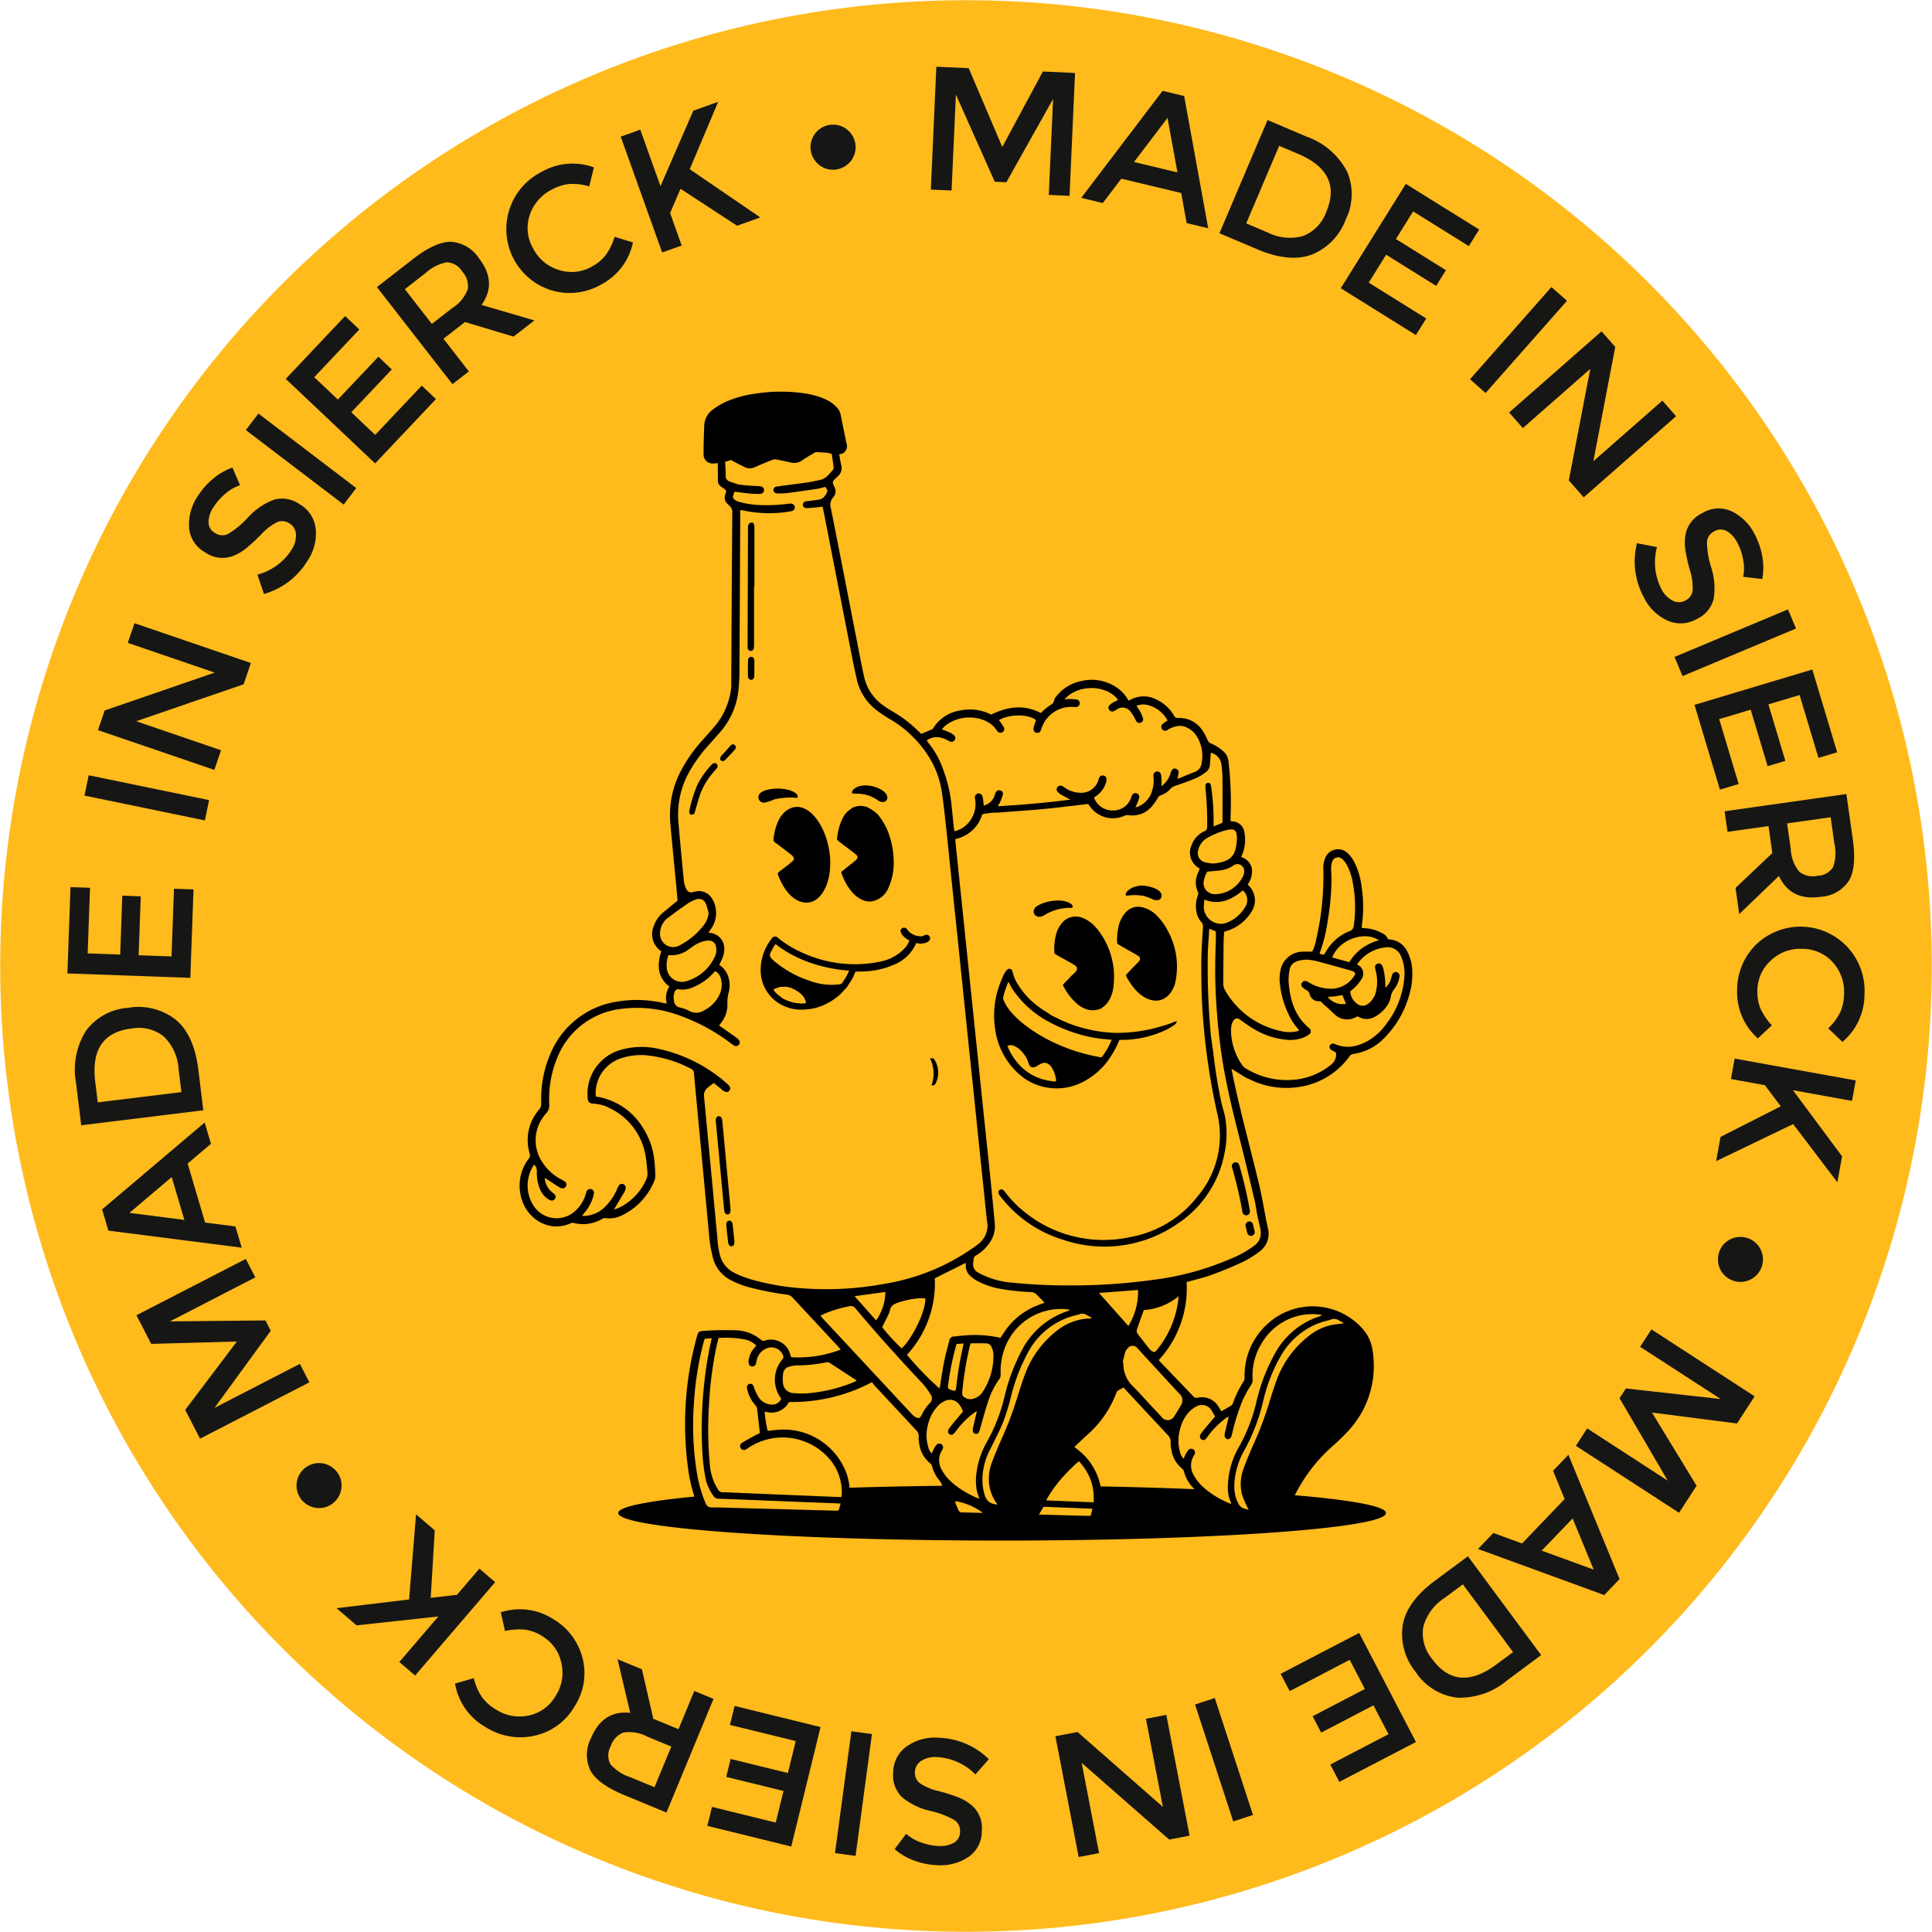 <svg xmlns="http://www.w3.org/2000/svg" xmlns:xlink="http://www.w3.org/1999/xlink" id="Groupe_139" data-name="Groupe 139" width="283.422" height="283.422" viewBox="0 0 283.422 283.422"><defs><clipPath id="clip-path"><rect id="Rectangle_116" data-name="Rectangle 116" width="283.422" height="283.422" fill="none"></rect></clipPath><clipPath id="clip-path-2"><rect id="Rectangle_115" data-name="Rectangle 115" width="283.422" height="283.422" fill="#ffba1c"></rect></clipPath></defs><g id="Groupe_136" data-name="Groupe 136" transform="translate(0 0)"><g id="Groupe_135" data-name="Groupe 135" transform="translate(0 0)" clip-path="url(#clip-path)"><g id="Groupe_134" data-name="Groupe 134" transform="translate(0 0)" style="isolation: isolate"><g id="Groupe_133" data-name="Groupe 133"><g id="Groupe_132" data-name="Groupe 132" clip-path="url(#clip-path-2)"><path id="Trac&#xE9;_359" data-name="Trac&#xE9; 359" d="M268.684,204.57A141.68,141.68,0,1,1,204.568,14.74h0a141.68,141.68,0,0,1,64.115,189.83" transform="translate(0 -0.001)" fill="#ffba1c"></path></g></g></g></g></g><path id="Trac&#xE9;_360" data-name="Trac&#xE9; 360" d="M705.933,68.544l-3.042-.136.807-18.025,4.745.213,4.93,11.563,5.954-11.075,4.718.216-.808,18.025-3.042-.136.631-14.084L713.971,67.33l-1.7-.076-5.706-12.788Z" transform="translate(-566.338 -40.595)" fill="#161615"></path><path id="Trac&#xE9;_361" data-name="Trac&#xE9; 361" d="M822.33,81.494l-2.713,3.571-3.163-.761,11.935-15.695,3.163.758,3.529,19.4-3.162-.758-.8-4.412Zm8.237-.921-1.456-7.994-4.92,6.466Z" transform="translate(-657.837 -55.28)" fill="#161615"></path><g id="Groupe_138" data-name="Groupe 138" transform="translate(0 0)"><g id="Groupe_137" data-name="Groupe 137" transform="translate(0 0)" clip-path="url(#clip-path)"><path id="Trac&#xE9;_362" data-name="Trac&#xE9; 362" d="M939.518,98.153a8.41,8.41,0,0,1-.171,7.065,8.84,8.84,0,0,1-4.933,5.139q-3.287,1.269-8.086-.772l-5.517-2.339L927.87,90.64l5.7,2.424a10.728,10.728,0,0,1,5.942,5.092m-3.027,5.936q2.423-5.7-4.11-8.478l-2.8-1.192L924.739,105.8l3.112,1.323a7.283,7.283,0,0,0,5.231.526,5.867,5.867,0,0,0,3.407-3.559" transform="translate(-741.921 -73.031)" fill="#161615"></path><path id="Trac&#xE9;_363" data-name="Trac&#xE9; 363" d="M1032.736,145.532l-1.516,2.432-8.172-5.092-2.526,4.053,7.338,4.573-1.434,2.3-7.338-4.574-2.552,4.1,8.434,5.256-1.516,2.433-11.02-6.869,9.543-15.311Z" transform="translate(-815.746 -111.86)" fill="#161615"></path><rect id="Rectangle_117" data-name="Rectangle 117" width="18.043" height="3.045" transform="translate(215.649 55.635) rotate(-48.552)" fill="#161615"></rect><path id="Trac&#xE9;_364" data-name="Trac&#xE9; 364" d="M1162.039,260.359l2.01,2.288-13.557,11.9-2.18-2.482,3.148-16.367-9.892,8.686-2.014-2.286,13.558-11.9,2.009,2.288-3.21,16.765Z" transform="translate(-918.168 -201.588)" fill="#161615"></path><path id="Trac&#xE9;_365" data-name="Trac&#xE9; 365" d="M1249.424,388.925a4.007,4.007,0,0,0-1.522-1.655,1.82,1.82,0,0,0-1.845.037,1.906,1.906,0,0,0-1.064,1.552,12.793,12.793,0,0,0,.638,3.782,9.979,9.979,0,0,1,.349,4.574,4.466,4.466,0,0,1-2.466,2.949,4.734,4.734,0,0,1-4.217.272,7.1,7.1,0,0,1-3.53-3.4,10.965,10.965,0,0,1-1.037-7.99l2.931.576a8.593,8.593,0,0,0,.636,6.117,3.868,3.868,0,0,0,1.677,1.744,1.979,1.979,0,0,0,1.885-.044,1.887,1.887,0,0,0,1.038-1.494,8.57,8.57,0,0,0-.412-2.966,24.922,24.922,0,0,1-.676-3.07,6.835,6.835,0,0,1,.04-2.108,4.368,4.368,0,0,1,2.5-3.185,4.53,4.53,0,0,1,4.261-.252,7.334,7.334,0,0,1,3.346,3.3,10.81,10.81,0,0,1,1.145,3.286,8.991,8.991,0,0,1,.005,3.35l-2.8-.327a6.144,6.144,0,0,0,0-2.471,8.322,8.322,0,0,0-.885-2.591" transform="translate(-994.586 -309.359)" fill="#161615"></path><rect id="Rectangle_118" data-name="Rectangle 118" width="18.046" height="3.046" transform="translate(245.651 96.372) rotate(-22.749)" fill="#161615"></rect><path id="Trac&#xE9;_366" data-name="Trac&#xE9; 366" d="M1300.483,517.7l-2.744.823-2.768-9.222-4.574,1.372,2.484,8.288-2.6.778-2.482-8.288-4.624,1.386,2.856,9.52-2.745.822-3.732-12.435,17.281-5.183Z" transform="translate(-1030.973 -407.342)" fill="#161615"></path><path id="Trac&#xE9;_367" data-name="Trac&#xE9; 367" d="M1316.367,614.658q-4.421.626-6.118-3.069l-5.829,5.6-.542-3.834,5.4-5.12-.561-3.96-6.015.847-.427-3.015,17.865-2.532.941,6.645q.581,4.087-.55,6.047a5.322,5.322,0,0,1-4.17,2.389m-3.1-3.651a3.218,3.218,0,0,0,2.673.561,2.753,2.753,0,0,0,2.269-1.286,6.362,6.362,0,0,0,.173-3.466l-.542-3.834-6.389.907.532,3.756a5.585,5.585,0,0,0,1.285,3.364" transform="translate(-1049.278 -483.093)" fill="#161615"></path><path id="Trac&#xE9;_368" data-name="Trac&#xE9; 368" d="M1314.7,709.393a6.378,6.378,0,0,0,.475,2.72,9.3,9.3,0,0,0,1.643,2.4l-2.052,1.921a9.029,9.029,0,0,1-3.039-7.017,9.326,9.326,0,0,1,2.766-6.736A9.4,9.4,0,0,1,1330.408,710a9.079,9.079,0,0,1-3.235,6.945l-2.082-1.986a8.459,8.459,0,0,0,1.778-2.4,6.845,6.845,0,0,0,.544-2.687,6.418,6.418,0,0,0-1.677-4.628,5.97,5.97,0,0,0-4.481-1.948,6.236,6.236,0,0,0-4.628,1.754,5.983,5.983,0,0,0-1.933,4.338" transform="translate(-1056.891 -564.102)" fill="#161615"></path><path id="Trac&#xE9;_369" data-name="Trac&#xE9; 369" d="M1316.374,802.563l-.542,3L1307.169,804l7.2,9.691-.687,3.811-6.485-8.54L1295.9,814.4l.641-3.556,8.836-4.489-2.329-3.1-4.979-.9.542-3Z" transform="translate(-1044.142 -644.062)" fill="#161615"></path><path id="Trac&#xE9;_370" data-name="Trac&#xE9; 370" d="M1299.2,934.3a3.3,3.3,0,1,1-1.752,1.848,3.207,3.207,0,0,1,1.752-1.848" transform="translate(-1045.212 -752.564)" fill="#161615"></path><path id="Trac&#xE9;_371" data-name="Trac&#xE9; 371" d="M1199.39,1006.394l1.657-2.555,15.138,9.819-2.584,3.984-12.471-1.6,6.542,10.736-2.571,3.963-15.137-9.821,1.657-2.555,11.823,7.67-7.075-12.1.928-1.43,13.916,1.552Z" transform="translate(-958.784 -808.819)" fill="#161615"></path><path id="Trac&#xE9;_372" data-name="Trac&#xE9; 372" d="M1128.749,1105.022l-1.7-4.144,2.252-2.346,7.508,18.231-2.252,2.346-18.517-6.761,2.252-2.345,4.212,1.539Zm-3.369,7.573,7.633,2.783-3.092-7.512Z" transform="translate(-899.218 -885.116)" fill="#161615"></path><path id="Trac&#xE9;_373" data-name="Trac&#xE9; 373" d="M1066.734,1195.889a8.414,8.414,0,0,1-6-3.725,8.847,8.847,0,0,1-1.933-6.857q.574-3.476,4.762-6.58l4.811-3.567,10.743,14.5-4.972,3.689a10.737,10.737,0,0,1-7.4,2.549m-3.585-5.616q3.691,4.973,9.392.751l2.448-1.813-7.361-9.94-2.716,2.013a7.282,7.282,0,0,0-3.1,4.245,5.868,5.868,0,0,0,1.343,4.739" transform="translate(-853.032 -946.858)" fill="#161615"></path><path id="Trac&#xE9;_374" data-name="Trac&#xE9; 374" d="M975.627,1254.864l-1.323-2.541,8.538-4.449-2.208-4.236-7.669,4-1.257-2.4,7.669-4-2.23-4.28-8.8,4.6-1.326-2.542,11.514-6,8.333,16Z" transform="translate(-779.152 -993.467)" fill="#161615"></path><rect id="Rectangle_119" data-name="Rectangle 119" width="3.047" height="18.043" transform="translate(175.313 250.046) rotate(-18.085)" fill="#161615"></rect><path id="Trac&#xE9;_375" data-name="Trac&#xE9; 375" d="M803.354,1315.208l-2.99.578-3.414-17.719,3.245-.625,12.526,10.995-2.491-12.927,2.991-.577,3.413,17.717-2.99.576-12.839-11.249Z" transform="translate(-642.123 -1043.362)" fill="#161615"></path><path id="Trac&#xE9;_376" data-name="Trac&#xE9; 376" d="M681.068,1327.967a4,4,0,0,0,2.2-.475,1.81,1.81,0,0,0,.9-1.612,1.905,1.905,0,0,0-.8-1.7,12.83,12.83,0,0,0-3.588-1.362,9.966,9.966,0,0,1-4.122-2.01,4.465,4.465,0,0,1-1.3-3.616,4.742,4.742,0,0,1,1.9-3.776,7.1,7.1,0,0,1,4.715-1.329,10.973,10.973,0,0,1,7.419,3.144l-1.973,2.238a8.588,8.588,0,0,0-5.6-2.545,3.872,3.872,0,0,0-2.356.561,1.984,1.984,0,0,0-.915,1.651,1.889,1.889,0,0,0,.763,1.651,8.513,8.513,0,0,0,2.769,1.142,25.578,25.578,0,0,1,2.991.969,6.858,6.858,0,0,1,1.8,1.1,4.369,4.369,0,0,1,1.487,3.764,4.523,4.523,0,0,1-1.937,3.8,7.33,7.33,0,0,1-4.544,1.223,10.817,10.817,0,0,1-3.415-.672,9,9,0,0,1-2.893-1.688l1.695-2.248a6.165,6.165,0,0,0,2.125,1.248,8.375,8.375,0,0,0,2.682.546" transform="translate(-543.329 -1057.163)" fill="#161615"></path><rect id="Rectangle_120" data-name="Rectangle 120" width="18.035" height="3.044" transform="translate(122.494 271.849) rotate(-82.342)" fill="#161615"></rect><path id="Trac&#xE9;_377" data-name="Trac&#xE9; 377" d="M534.1,1305.759l.684-2.783,9.35,2.3,1.14-4.637-8.4-2.062.645-2.632,8.4,2.063,1.15-4.688-9.652-2.37.684-2.783,12.609,3.1-4.3,17.524Z" transform="translate(-430.335 -1037.907)" fill="#161615"></path><path id="Trac&#xE9;_378" data-name="Trac&#xE9; 378" d="M443.774,1264.484q1.707-4.126,5.752-3.711l-1.859-7.863,3.577,1.479,1.665,7.253,3.7,1.529,2.32-5.606,2.814,1.163-6.9,16.673-6.2-2.565q-3.814-1.579-4.929-3.547a5.314,5.314,0,0,1,.062-4.808m4.722-.812a3.215,3.215,0,0,0-1.841,2.018,2.749,2.749,0,0,0-.047,2.606,6.342,6.342,0,0,0,2.9,1.912l3.577,1.479,2.467-5.962-3.506-1.45a5.584,5.584,0,0,0-3.549-.6" transform="translate(-357.073 -1009.503)" fill="#161615"></path><path id="Trac&#xE9;_379" data-name="Trac&#xE9; 379" d="M356.422,1219.142a6.368,6.368,0,0,0-2.586-.968,9.385,9.385,0,0,0-2.909.2l-.618-2.741a9.03,9.03,0,0,1,7.591.933,9.326,9.326,0,0,1,4.406,5.8,8.911,8.911,0,0,1-1.185,7.086,9,9,0,0,1-5.855,4.281,9.527,9.527,0,0,1-7.318-1.341,9.075,9.075,0,0,1-4.351-6.307l2.752-.791a8.451,8.451,0,0,0,1.174,2.75,6.84,6.84,0,0,0,2.043,1.829,6.406,6.406,0,0,0,4.84.9,5.958,5.958,0,0,0,3.948-2.877,6.236,6.236,0,0,0,.832-4.882,5.974,5.974,0,0,0-2.763-3.862" transform="translate(-276.844 -979.108)" fill="#161615"></path><path id="Trac&#xE9;_380" data-name="Trac&#xE9; 380" d="M265.653,1167.149l-2.318-1.984,5.728-6.681-12,1.307-2.939-2.52,10.647-1.276,1.019-12.489,2.744,2.351-.593,9.895,3.847-.442,3.294-3.841,2.311,1.982Z" transform="translate(-204.755 -921.353)" fill="#161615"></path><path id="Trac&#xE9;_381" data-name="Trac&#xE9; 381" d="M230.464,1108.455a3.3,3.3,0,1,1-.706-2.445,3.2,3.2,0,0,1,.706,2.445" transform="translate(-180.384 -890.145)" fill="#161615"></path><path id="Trac&#xE9;_382" data-name="Trac&#xE9; 382" d="M127.023,966.017l1.394,2.707-16.039,8.264-2.176-4.221,7.58-10.031-12.569.347-2.162-4.2,16.04-8.264,1.395,2.707-12.529,6.456,14.015-.136.78,1.515L114.5,972.471Z" transform="translate(-83.032 -765.939)" fill="#161615"></path><path id="Trac&#xE9;_383" data-name="Trac&#xE9; 383" d="M92.215,862.317l4.447.568L97.587,866l-19.558-2.5-.923-3.118,15.045-12.743.923,3.118-3.422,2.9Zm-4.9-6.676-6.2,5.253,8.059,1.033Z" transform="translate(-62.126 -682.967)" fill="#161615"></path><path id="Trac&#xE9;_384" data-name="Trac&#xE9; 384" d="M58.109,763.856a8.42,8.42,0,0,1,6.209-3.386,8.852,8.852,0,0,1,6.917,1.7q2.739,2.213,3.373,7.389l.728,5.944L57.426,777.7l-.752-6.15a10.731,10.731,0,0,1,1.439-7.69m6.654-.346q-6.151.753-5.287,7.8l.37,3.024,12.272-1.5-.411-3.356a7.283,7.283,0,0,0-2.161-4.794,5.866,5.866,0,0,0-4.785-1.17" transform="translate(-45.511 -612.625)" fill="#161615"></path><path id="Trac&#xE9;_385" data-name="Trac&#xE9; 385" d="M51.37,669.864l2.863.1-.348,9.623,4.773.173.31-8.643,2.708.1-.313,8.642,4.824.174.364-9.933,2.862.1-.467,12.976-18.032-.65Z" transform="translate(-41.025 -539.727)" fill="#161615"></path><rect id="Rectangle_121" data-name="Rectangle 121" width="3.045" height="18.043" transform="matrix(0.202, -0.979, 0.979, 0.202, 12.395, 116.712)" fill="#161615"></rect><path id="Trac&#xE9;_386" data-name="Trac&#xE9; 386" d="M78.357,473.491l.984-2.882,17.074,5.835-1.069,3.125-15.764,5.416,12.457,4.257-.984,2.882L73.982,486.29l.984-2.882,16.14-5.558Z" transform="translate(-59.61 -379.182)" fill="#161615"></path><path id="Trac&#xE9;_387" data-name="Trac&#xE9; 387" d="M146.247,358.968a4,4,0,0,0-.673,2.144,1.808,1.808,0,0,0,.956,1.58,1.905,1.905,0,0,0,1.878.152,12.884,12.884,0,0,0,2.956-2.444,9.976,9.976,0,0,1,3.785-2.589,4.459,4.459,0,0,1,3.783.659,4.733,4.733,0,0,1,2.349,3.511,7.1,7.1,0,0,1-1.176,4.754,10.964,10.964,0,0,1-6.4,4.9l-.967-2.828a8.586,8.586,0,0,0,4.983-3.613,3.866,3.866,0,0,0,.676-2.323,1.974,1.974,0,0,0-.987-1.609,1.883,1.883,0,0,0-1.811-.152,8.548,8.548,0,0,0-2.361,1.84,24.859,24.859,0,0,1-2.322,2.121,6.787,6.787,0,0,1-1.846,1.022,4.362,4.362,0,0,1-4-.568,4.52,4.52,0,0,1-2.347-3.562,7.329,7.329,0,0,1,1.186-4.552,10.794,10.794,0,0,1,2.27-2.632,8.96,8.96,0,0,1,2.9-1.679l1.114,2.585a6.134,6.134,0,0,0-2.142,1.233,8.328,8.328,0,0,0-1.8,2.061" transform="translate(-114.978 -284.5)" fill="#161615"></path><rect id="Rectangle_122" data-name="Rectangle 122" width="3.045" height="18.042" transform="translate(36.062 63.089) rotate(-52.707)" fill="#161615"></rect><path id="Trac&#xE9;_388" data-name="Trac&#xE9; 388" d="M224.5,238.649l2.086,1.971-6.615,7,3.469,3.28,5.942-6.284,1.965,1.864-5.94,6.285,3.508,3.316,6.826-7.221,2.086,1.971-8.921,9.438-13.113-12.4Z" transform="translate(-173.873 -192.286)" fill="#161615"></path><path id="Trac&#xE9;_389" data-name="Trac&#xE9; 389" d="M299.578,184.991q2.743,3.525.379,6.835l7.753,2.275-3.056,2.375-7.124-2.139-3.156,2.458,3.725,4.788-2.405,1.87-11.082-14.239,5.3-4.12q3.259-2.538,5.524-2.53a5.321,5.321,0,0,1,4.147,2.43m-1.631,4.509a3.221,3.221,0,0,0-.845-2.6,2.748,2.748,0,0,0-2.243-1.328,6.339,6.339,0,0,0-3.1,1.566l-3.056,2.378,3.962,5.093,3-2.33a5.583,5.583,0,0,0,2.279-2.781" transform="translate(-229.318 -147.096)" fill="#161615"></path><path id="Trac&#xE9;_390" data-name="Trac&#xE9; 390" d="M395.013,138.67a6.351,6.351,0,0,0,2.124-1.765,9.314,9.314,0,0,0,1.271-2.623l2.687.825a9.024,9.024,0,0,1-4.578,6.123,9.328,9.328,0,0,1-7.217.95,9.4,9.4,0,0,1-1.57-17.443,9.079,9.079,0,0,1,7.631-.641l-.681,2.787a8.447,8.447,0,0,0-2.971-.347,6.833,6.833,0,0,0-2.6.863,6.42,6.42,0,0,0-3.182,3.76,5.966,5.966,0,0,0,.537,4.855,6.242,6.242,0,0,0,3.824,3.146,5.981,5.981,0,0,0,4.725-.483" transform="translate(-308.24 -99.54)" fill="#161615"></path><path id="Trac&#xE9;_391" data-name="Trac&#xE9; 391" d="M468.72,81.986l2.868-1.026,2.965,8.288,4.816-11.069,3.646-1.3-4.171,9.882,10.346,7.073-3.4,1.218-8.3-5.419-1.526,3.559,1.7,4.764L474.8,98.975Z" transform="translate(-377.66 -61.939)" fill="#161615"></path><path id="Trac&#xE9;_392" data-name="Trac&#xE9; 392" d="M613.4,100.1a3.305,3.305,0,1,1,2.482.593,3.2,3.2,0,0,1-2.482-.593" transform="translate(-493.14 -75.841)" fill="#161615"></path><path id="Trac&#xE9;_393" data-name="Trac&#xE9; 393" d="M721.722,1121.824h0a11.611,11.611,0,0,0,1.265.861,12.477,12.477,0,0,1-1.262-.861" transform="translate(-581.508 -903.883)"></path><path id="Trac&#xE9;_394" data-name="Trac&#xE9; 394" d="M530.554,1129.447c.033.092.066.184.1.276-.034-.091-.067-.183-.1-.276Z" transform="translate(-427.481 -910.025)"></path><path id="Trac&#xE9;_395" data-name="Trac&#xE9; 395" d="M565.5,395.412c0-.088,0-.178,0-.267a1.664,1.664,0,0,0-.029-.276.411.411,0,0,0-.292-.333.346.346,0,0,0-.137-.005.556.556,0,0,0-.2.083.569.569,0,0,0-.2.209.6.6,0,0,0-.031.077,1.545,1.545,0,0,0-.048.463c0,.015,0,.031,0,.046q-.006,1.743-.011,3.486-.023,6.821-.043,13.643c0,.034,0,.067,0,.1,0,.078,0,.156.007.234,0,.034.006.067.012.1a.428.428,0,0,0,.443.4.4.4,0,0,0,.372-.193.492.492,0,0,0,.059-.152,2.947,2.947,0,0,0,.05-.595q0-4.226,0-8.455h.054q0-4.283,0-8.565" transform="translate(-454.834 -317.881)"></path><path id="Trac&#xE9;_396" data-name="Trac&#xE9; 396" d="M542.629,856.472c-.085-.908-.178-1.9-.27-2.9q-.36-3.856-.721-7.712c-.076-.815-.144-1.63-.235-2.443-.04-.355-.251-.556-.5-.546-.278.012-.451.261-.444.64,0,.036.006.073.01.109q.124,1.3.247,2.606.3,3.2.6,6.408c.126,1.339.244,2.68.38,4.018.046.45.241.651.535.623s.415-.254.4-.8" transform="translate(-435.461 -679.124)"></path><path id="Trac&#xE9;_397" data-name="Trac&#xE9; 397" d="M549.355,922.349a1.033,1.033,0,0,0-.125-.411.417.417,0,0,0-.747.034.828.828,0,0,0-.068.419c.078.814.164,1.627.263,2.439.059.489.257.7.559.648.283-.05.395-.279.355-.881-.068-.658-.147-1.454-.237-2.249" transform="translate(-441.869 -742.656)"></path><path id="Trac&#xE9;_398" data-name="Trac&#xE9; 398" d="M546.071,562.713a.43.43,0,0,0-.145-.58c-.212-.133-.426-.06-.65.2q-.2.235-.405.467t-.415.468c-.066.074-.135.145-.2.216a2.759,2.759,0,0,0-.336.389.433.433,0,0,0-.053.134.643.643,0,0,0-.018.2.5.5,0,0,0,.021.11c.034.106.2.17.3.247.056-.024.106-.042.153-.059.027-.009.052-.02.075-.029a.328.328,0,0,0,.109-.065c.377-.387.758-.77,1.122-1.167q.184-.2.361-.406a.675.675,0,0,0,.051-.072c.007-.01.016-.02.021-.03s.008-.02.014-.03" transform="translate(-438.187 -452.873)"></path><path id="Trac&#xE9;_399" data-name="Trac&#xE9; 399" d="M931.757,885.041a.554.554,0,0,0,.545.463.546.546,0,0,0,.092-.008.553.553,0,0,0,.455-.637,61.53,61.53,0,0,0-1.567-6.729.554.554,0,1,0-1.06.321,60.307,60.307,0,0,1,1.534,6.59" transform="translate(-749.486 -707.216)"></path><path id="Trac&#xE9;_400" data-name="Trac&#xE9; 400" d="M940.931,922.366a.554.554,0,0,0-.406.67l.248,1.011a.554.554,0,0,0,1.076-.264l-.248-1.011a.554.554,0,0,0-.67-.406" transform="translate(-757.793 -743.162)"></path><path id="Trac&#xE9;_401" data-name="Trac&#xE9; 401" d="M524.466,576.34a.437.437,0,0,0-.158-.1.464.464,0,0,0-.357.043l-.016.01a1.065,1.065,0,0,0-.273.233,13.269,13.269,0,0,0-1.866,2.6c-.027.052-.056.1-.082.155-.039.079-.073.159-.11.238a20.422,20.422,0,0,0-1.118,3.594c-.006.025-.01.049-.014.074-.008.046-.014.092-.02.133,0,.018,0,.036,0,.054.018.2.074.385.291.415l.033,0a.725.725,0,0,0,.395-.136h0a.344.344,0,0,0,.091-.208c.007-.03.013-.06.021-.087l.029-.1q.168-.57.334-1.141c.052-.18.1-.359.156-.54.045-.159.095-.314.146-.469a10.2,10.2,0,0,1,2.031-3.516c.1-.115.2-.231.3-.349s.174-.215.256-.325a.4.4,0,0,0-.037-.549c-.011-.012-.022-.021-.033-.031" transform="translate(-419.341 -464.28)"></path><path id="Trac&#xE9;_402" data-name="Trac&#xE9; 402" d="M565.708,496.56c-.011-.37-.17-.565-.439-.578s-.473.177-.484.539c-.008.264-.011.528-.014.792-.006.5-.008.991,0,1.486a.542.542,0,0,0,.292.519.432.432,0,0,0,.183.035.44.44,0,0,0,.422-.354.891.891,0,0,0,.034-.214c.005-.139.007-.277.007-.416,0-.223,0-.446,0-.669h0c0-.38.009-.76,0-1.141" transform="translate(-455.047 -399.626)"></path><path id="Trac&#xE9;_403" data-name="Trac&#xE9; 403" d="M575,597.076a10.669,10.669,0,0,1,3.4-.223c.267-.535-.551-.907-.944-1.058-1.45-.559-4.216-.336-4.684.615a.8.8,0,0,0,.793,1.141,5.946,5.946,0,0,0,1.431-.474" transform="translate(-461.434 -479.804)"></path><path id="Trac&#xE9;_404" data-name="Trac&#xE9; 404" d="M586.236,609.656c-1.433.844-1.984,2.767-2.154,4.312-.052.471.3.582.674.86l1.783,1.372c.3.224.705.528.436.95-.1.154-1.472,1.2-1.719,1.386-.33.248-.677.378-.494.792.152.343.286.693.455,1.028.652,1.294,1.794,2.739,3.321,2.95,1.749.241,2.866-1.241,3.379-2.716,1.879-5.414-2.013-13.094-5.68-10.933" transform="translate(-470.606 -490.915)"></path><path id="Trac&#xE9;_405" data-name="Trac&#xE9; 405" d="M634.268,616.874c-.42.336-.893.687-1.293,1.033-.323.28-.461.21-.262.672.114.264.209.519.333.784.719,1.526,2.062,3.243,3.9,3.172a3.249,3.249,0,0,0,2.6-2.045,8.928,8.928,0,0,0,.749-4.106,12.232,12.232,0,0,0-.669-3.647A9.4,9.4,0,0,0,638,609.8a5.481,5.481,0,0,0-1.653-1.13,2.77,2.77,0,0,0-2.147.14,3.757,3.757,0,0,1-.486.368c-1.124.859-1.63,2.952-1.738,4.284a15.393,15.393,0,0,0,1.358,1.071c1.9,1.463,2.141,1.377.937,2.341" transform="translate(-509.198 -490.287)"></path><path id="Trac&#xE9;_406" data-name="Trac&#xE9; 406" d="M643.371,594.245a3.545,3.545,0,0,0,.836.064,5.121,5.121,0,0,1,2.961,1.017c1.133.676,1.945-.487.732-1.406-1.162-.881-3.326-1.185-4.318-.28-.118.107-.413.469-.212.6" transform="translate(-518.326 -477.871)"></path><path id="Trac&#xE9;_407" data-name="Trac&#xE9; 407" d="M846.526,691.85c.783.471.138.938-.246,1.341s-.793.8-1.142,1.2c-.306.348-.425.268-.155.726a9.335,9.335,0,0,0,1.476,2.03c2.095,2.072,4.635,1.764,5.559-1.139a10.914,10.914,0,0,0-1.01-7.686,9.333,9.333,0,0,0-2.026-2.674c-.094-.018-2.691-2.263-4.516.285a5.561,5.561,0,0,0-.7,1.52c-.072.442-.159.806-.209,1.266a8.755,8.755,0,0,0-.014,1.4c.395.3,2.353,1.351,2.98,1.729" transform="translate(-679.65 -551.693)"></path><path id="Trac&#xE9;_408" data-name="Trac&#xE9; 408" d="M782.113,682.139a7.079,7.079,0,0,1,4.013-1.071c.323-.109.053-.481-.129-.609a3.133,3.133,0,0,0-1.561-.459,6.312,6.312,0,0,0-3.289.732c-1.25.731-.363,2.206.966,1.408" transform="translate(-628.907 -547.883)"></path><path id="Trac&#xE9;_409" data-name="Trac&#xE9; 409" d="M755.061,747.613a8.363,8.363,0,0,0,8.794.476,10.572,10.572,0,0,0,3.123-2.544A13.8,13.8,0,0,0,769.055,742a15.231,15.231,0,0,0,6.891-1.491,9.159,9.159,0,0,0,.881-.509c.283-.193.637-.356.629-.748l-.173.033a14.417,14.417,0,0,1-1.951.683,22.455,22.455,0,0,1-7.043,1,20.528,20.528,0,0,1-4.648-.73,18.011,18.011,0,0,1-3.848-1.5,4.455,4.455,0,0,1-1.195-.676,13.775,13.775,0,0,1-2.615-1.941,11.272,11.272,0,0,1-2.017-2.589c-.819-1.454-.342-1.955-1.143-1.96-.51.156-.9,1.234-1.1,1.708a13.149,13.149,0,0,0-.88,7.251,10.66,10.66,0,0,0,4.221,7.077m-3.022-12a12.818,12.818,0,0,1,.725-2.121c.186.247.36.678.536.965a14.75,14.75,0,0,0,5.432,4.914,21.92,21.92,0,0,0,4.187,1.737,18.711,18.711,0,0,0,3.668.756l1.337.126a11.14,11.14,0,0,1-1.372,2.436c-.166.242-.386.09-.673.049a26.519,26.519,0,0,1-7.73-2.727c-2.02-1.106-5.04-3.168-6.008-5.4a.814.814,0,0,1-.1-.733m.58,7.27a1.369,1.369,0,0,1,.685-.1,3.025,3.025,0,0,1,1.484,1.008c.859.886.9,1.854,1.189,2.1.682.6,1.482-.783,2.38-.48.735.247,1.164,1.282,1.312,1.98.183.853.166.773-.713.639a7.633,7.633,0,0,1-5.167-3.059,8.422,8.422,0,0,1-1.169-2.088" transform="translate(-604.839 -589.451)"></path><path id="Trac&#xE9;_410" data-name="Trac&#xE9; 410" d="M796.3,694.73a7.862,7.862,0,0,0-.25,2.822c.1.163,2.877,1.566,3.145,1.861.5.551-.32,1.061-.7,1.465-.218.235-1.112,1.111-1.211,1.3a8.453,8.453,0,0,0,2.087,2.761,4.177,4.177,0,0,0,1.589.86,3.044,3.044,0,0,0,2-.211c.136-.154.417-.309.591-.493a3.449,3.449,0,0,0,.464-.6,5.045,5.045,0,0,0,.6-1.517,11.287,11.287,0,0,0-2.234-8.952c-.114-.143-.418-.434-.486-.546a4.9,4.9,0,0,0-1.918-1.218,2.628,2.628,0,0,0-2.491.476,4.113,4.113,0,0,0-1.191,1.99" transform="translate(-641.36 -557.677)"></path><path id="Trac&#xE9;_411" data-name="Trac&#xE9; 411" d="M850.137,670.232a7.939,7.939,0,0,1,2.529.034,10.033,10.033,0,0,1,1.37.529c.447.181,1.123.149,1.212-.448.15-1-1.487-1.413-2.2-1.536-2.277-.388-3.512,1.3-2.907,1.42" transform="translate(-684.854 -538.833)"></path><path id="Trac&#xE9;_412" data-name="Trac&#xE9; 412" d="M499.21,396.415a12.189,12.189,0,0,0,7.733,1.224,11.061,11.061,0,0,0,7.161-4.41.847.847,0,0,1,.6-.4,7.79,7.79,0,0,0,4.53-2.327,14.415,14.415,0,0,0,3.585-6.041,10.806,10.806,0,0,0,.526-3.818,6.549,6.549,0,0,0-.773-2.927,3.077,3.077,0,0,0-2.469-1.675c-.106-.011-.21-.037-.329-.059a1.473,1.473,0,0,0-.772-.819,5.642,5.642,0,0,0-2.589-.775c-.156-.007-.31-.03-.473-.046a2.447,2.447,0,0,1,0-.312,19.054,19.054,0,0,0-.014-5.6,10.818,10.818,0,0,0-1.137-3.849,4.713,4.713,0,0,0-.918-1.205,2.03,2.03,0,0,0-3.323.769,3.555,3.555,0,0,0-.252,1.488,41.067,41.067,0,0,1-1.042,10.4,6.814,6.814,0,0,1-.585,1.791c-.482,0-.935-.014-1.387,0a3.369,3.369,0,0,0-3.253,2.654,6.4,6.4,0,0,0-.13,1.785,13.678,13.678,0,0,0,1.258,4.663,8.406,8.406,0,0,0,1.409,2.2,2.111,2.111,0,0,1,.169.244.549.549,0,0,1-.113.089,1.736,1.736,0,0,1-.209.056,5.179,5.179,0,0,1-2.436-.064,12.373,12.373,0,0,1-8.1-5.974,1.961,1.961,0,0,1-.259-1.034c.014-1.984.027-3.968.05-5.95.007-.526.053-1.051.081-1.591.169-.05.327-.09.48-.143a6.5,6.5,0,0,0,3.612-2.923,3.01,3.01,0,0,0-.429-3.635c-.071-.079-.134-.164-.2-.247a3.337,3.337,0,0,0,.61-2.287,2.238,2.238,0,0,0-1.577-1.727c.076-.176.139-.306.187-.44a5.771,5.771,0,0,0,.3-3.112,1.832,1.832,0,0,0-1.848-1.675,1.57,1.57,0,0,1-.194-.054v-.529a53.285,53.285,0,0,0-.313-8.281,2.23,2.23,0,0,0-.619-1.291,6,6,0,0,0-1.953-1.278.9.9,0,0,1-.5-.522,7.472,7.472,0,0,0-.716-1.344,4.019,4.019,0,0,0-3.611-1.865.588.588,0,0,1-.59-.363,5.875,5.875,0,0,0-2.733-2.421,4.012,4.012,0,0,0-3.726.149,1.381,1.381,0,0,1-.212.076,5.4,5.4,0,0,0-1.621-1.841,6.529,6.529,0,0,0-5.253-1.033,6.21,6.21,0,0,0-3.871,2.46c-.217.3-.144.716-.49.935a9.714,9.714,0,0,0-.893.626c-.264.213-.5.46-.736.679-2.494-1.3-4.886-.936-7.281.23a6.883,6.883,0,0,0-4.583-.592,5.612,5.612,0,0,0-3.992,2.714l-1.687.709a1.107,1.107,0,0,1-.136-.114,18.458,18.458,0,0,0-4.028-3.152,14.117,14.117,0,0,1-1.285-.825,7.027,7.027,0,0,1-2.877-4.047c-.157-.708-.31-1.417-.45-2.128q-.619-3.13-1.228-6.264c-1.078-5.515-2.146-11.031-3.242-16.541a1.66,1.66,0,0,1,.312-1.605,1.347,1.347,0,0,0,.192-1.575c-.339-.726-.316-.736.25-1.3a2.216,2.216,0,0,1,.194-.19,1.56,1.56,0,0,0,.552-1.705c-.117-.527-.2-1.063-.286-1.592.114-.01.23-.024.35-.046l.119-.022.1-.067a1.258,1.258,0,0,0,.472-1.549q-.249-1.239-.5-2.479l-.319-1.587a2.243,2.243,0,0,0-.546-1.082,5.164,5.164,0,0,0-1.847-1.279,11.81,11.81,0,0,0-2.977-.81,23.6,23.6,0,0,0-6.964.022,15.938,15.938,0,0,0-4.671,1.293,10.909,10.909,0,0,0-1.72,1.041,3.067,3.067,0,0,0-1.3,2.443l-.02.569c-.019.547-.04,1.115-.053,1.674-.013.54-.024,1.178-.017,1.822a1.321,1.321,0,0,0,1.252,1.431,4.107,4.107,0,0,0,.831-.067c0,.833.02,1.667.011,2.5a1.052,1.052,0,0,0,.493.971c.091.06.177.127.265.192.519.384.522.4.33.938a1.252,1.252,0,0,0,.342,1.4,2.065,2.065,0,0,0,.19.2,1.289,1.289,0,0,1,.493,1.182q-.09,12.393-.146,24.784a6.221,6.221,0,0,1-.04,1.034,10.638,10.638,0,0,1-2.181,5.166c-.653.782-1.332,1.541-2.015,2.3a21.673,21.673,0,0,0-3.185,4.548,13.906,13.906,0,0,0-1.507,7.767c.252,2.88.545,5.758.818,8.636.081.868.159,1.735.233,2.566l-2.181,1.8a4.466,4.466,0,0,0-1.325,1.968,3.017,3.017,0,0,0,.76,3.4,3.529,3.529,0,0,0,.349.28c-.617,2-.589,3.782,1.194,5.177a2.986,2.986,0,0,0-.379,2.486c-.283-.05-.476-.082-.669-.12a17.321,17.321,0,0,0-6.561-.176,12.619,12.619,0,0,0-9.74,7.42,16.727,16.727,0,0,0-1.448,7.543,1.253,1.253,0,0,1-.313.882,6.818,6.818,0,0,0-1.384,6.445.8.8,0,0,1-.159.785,6.487,6.487,0,0,0-1.2,5.163c.657,3.666,4.23,5.727,7.387,4.281a.682.682,0,0,1,.416-.04,5.58,5.58,0,0,0,4.261-.632.66.66,0,0,1,.409-.077,4.156,4.156,0,0,0,2.536-.465,9.567,9.567,0,0,0,4.64-5.016,1.935,1.935,0,0,0,.137-.8c-.014-.655-.05-1.309-.114-1.96a10.873,10.873,0,0,0-1.645-4.921,9.733,9.733,0,0,0-6.488-4.593c-.154-.03-.31-.059-.466-.087a2.37,2.37,0,0,1-.031-.246,5.391,5.391,0,0,1,3.758-5.376,9.265,9.265,0,0,1,3.988-.387,17.717,17.717,0,0,1,6.264,1.961.645.645,0,0,1,.4.58c.215,2.392.444,4.781.669,7.173q.4,4.264.8,8.529c.246,2.626.5,5.252.737,7.879a20.681,20.681,0,0,0,.569,3.492,5.1,5.1,0,0,0,2.76,3.4,13.7,13.7,0,0,0,3.009,1.1,47.141,47.141,0,0,0,5.089.963,1.256,1.256,0,0,1,.838.427q3.358,3.623,6.728,7.237c.107.114.2.243.324.4a17.358,17.358,0,0,1-7.254,1.114,1.967,1.967,0,0,1-.084-.189,2.939,2.939,0,0,0-3.878-2.223.5.5,0,0,1-.386-.077,6.019,6.019,0,0,0-4.015-1.465c-1.381-.026-2.769-.034-4.144.073-1.072.084-1.094-.043-1.405,1.146a48.416,48.416,0,0,0-1.193,19.205,21,21,0,0,0,.92,3.974c-7.023.675-11.182,1.51-11.182,2.416,0,2.228,25.212,4.037,56.312,4.037s56.311-1.808,56.311-4.037c0-1-5.039-1.908-13.388-2.613.171-.31.34-.623.51-.933a23.7,23.7,0,0,1,5.039-6.264,29.493,29.493,0,0,0,2.306-2.246,13.93,13.93,0,0,0,3.6-11.539,6.033,6.033,0,0,0-1.224-3.11,9.79,9.79,0,0,0-14.154-1.1,10.19,10.19,0,0,0-3.435,7.8,1.2,1.2,0,0,1-.1.625,15.893,15.893,0,0,0-1.613,3.272.62.62,0,0,1-.2.31c-.489.3-.991.579-1.5.869-.154-.255-.28-.5-.437-.717a2.8,2.8,0,0,0-3.022-1.271.642.642,0,0,1-.665-.224q-2.438-2.539-4.877-5.077a1.867,1.867,0,0,1-.161-.236,15.518,15.518,0,0,0,4.069-11.425c1.259-.359,2.489-.635,3.664-1.061,1.537-.556,3.053-1.181,4.533-1.875a14.531,14.531,0,0,0,2.5-1.544,3.211,3.211,0,0,0,1.239-3.389c-.071-.375-.162-.745-.236-1.119-.349-1.765-.636-3.545-1.053-5.295-1.287-5.412-2.793-10.772-3.906-16.225-.047-.236-.093-.47-.159-.8.2.125.286.183.376.239.669.406,1.314.856,2.008,1.208m19.245-20.292a7.888,7.888,0,0,0-2.493,1.193,7.181,7.181,0,0,0-1.85,2.028l-2.511-.689c1.013-2.6,4.653-3.964,6.854-2.533m-8.655,1.8a22.342,22.342,0,0,0,1.168-4.806,34.817,34.817,0,0,0,.519-6.4c-.012-.453-.052-.909-.03-1.361a2.312,2.312,0,0,1,.187-.84.869.869,0,0,1,1.4-.326,3.1,3.1,0,0,1,.678.839,8.5,8.5,0,0,1,.933,2.83,19.049,19.049,0,0,1,.109,6.182.828.828,0,0,1-.582.738,6.885,6.885,0,0,0-3.4,2.86l-.38.621-.629-.133a.985.985,0,0,1,.021-.2m-10.846-6.864a5.389,5.389,0,0,1-3.1,2.593,2.538,2.538,0,0,1-3.078-2.266c0-.393.05-.786.08-1.225,2.249.869,4.012,0,5.643-1.345a1.833,1.833,0,0,1,.45,2.243m-.247-5.2a1.861,1.861,0,0,1-.2.942,4.662,4.662,0,0,1-3.924,2.56,1.733,1.733,0,0,1-1.141-.294,1.561,1.561,0,0,1-.656-1.671,3.789,3.789,0,0,1,.512-1.335c.757-.076,1.445-.119,2.123-.22a4.358,4.358,0,0,0,1.752-.717.982.982,0,0,1,1.529.736m-2.607-5.888c1.153-.284,1.535-.026,1.544,1.162a6.833,6.833,0,0,1-.246,1.771,2.3,2.3,0,0,1-1.464,1.582,5.7,5.7,0,0,1-1.871.38,9.561,9.561,0,0,1-1.072-.172,1.389,1.389,0,0,1-1.029-1.77,2.715,2.715,0,0,1,1.321-1.8,11.705,11.705,0,0,1,2.817-1.159m-41.824-13.545a5.207,5.207,0,0,1,.909.356c.134.056.253.149.389.2a.551.551,0,0,0,.669-.22.543.543,0,0,0-.091-.7,3.105,3.105,0,0,0-.687-.436c-.339-.159-.7-.275-1.091-.426a2.956,2.956,0,0,1,.879-.826,5.709,5.709,0,0,1,3.694-.892,5.244,5.244,0,0,1,1.838.478,3.689,3.689,0,0,1,1.541,1.265,1.885,1.885,0,0,0,.2.262.544.544,0,0,0,.738.106.531.531,0,0,0,.177-.722c-.2-.36-.463-.689-.7-1.03,1.3-.839,4.247-.988,5.435,0-.109.32-.229.643-.325.972a.981.981,0,0,0-.038.426.532.532,0,0,0,.473.463.526.526,0,0,0,.547-.282,1.614,1.614,0,0,0,.14-.353,4.586,4.586,0,0,1,4.427-3.172c.2,0,.4.031.6.023a.553.553,0,0,0,.576-.476.537.537,0,0,0-.466-.632,7.419,7.419,0,0,0-1.085-.07,6.363,6.363,0,0,0-.675.06c1.892-2.243,6.191-2.226,7.869.087-.26.129-.525.244-.773.387a2.126,2.126,0,0,0-.475.36.526.526,0,0,0-.064.7.547.547,0,0,0,.678.193,4.714,4.714,0,0,0,.47-.273,1.437,1.437,0,0,1,1.964.313,7.009,7.009,0,0,1,.642,1.006c.084.138.132.3.226.433a.536.536,0,0,0,.675.193.523.523,0,0,0,.314-.626,6.245,6.245,0,0,0-.427-1c-.141-.272-.333-.516-.542-.833a2.582,2.582,0,0,1,1.7-.106,4.6,4.6,0,0,1,2.863,2.25c-.241.17-.474.307-.673.48a.56.56,0,0,0,.047.958.527.527,0,0,0,.616-.046,3.63,3.63,0,0,1,1.354-.539,2.112,2.112,0,0,1,1.435.167,3.269,3.269,0,0,1,1.529,1.354,5.386,5.386,0,0,1,.69,3.878,1.538,1.538,0,0,1-1.042,1.314c-.81.312-1.608.655-2.5,1.018.067-.393.134-.67.157-.95a.5.5,0,0,0-.322-.523.487.487,0,0,0-.6.114,1.431,1.431,0,0,0-.236.482,3.837,3.837,0,0,1-.78,1.424c-.142.162-.307.3-.556.543,0-.3.006-.489,0-.675a8.336,8.336,0,0,0-.054-.925c-.06-.413-.317-.626-.65-.587s-.532.309-.486.726a4.772,4.772,0,0,1-.181,2.05,3.512,3.512,0,0,1-2.233,2.436,1.575,1.575,0,0,1-.234.033c.09-.187.169-.333.23-.486a5.7,5.7,0,0,0,.3-.816.567.567,0,0,0-.367-.746c-.312-.089-.565.059-.717.425-.056.134-.09.277-.146.412a2.767,2.767,0,0,1-2.691,1.684,2.891,2.891,0,0,1-2.645-1.782.481.481,0,0,1,0-.132c.149-.11.31-.223.466-.344a3.673,3.673,0,0,0,1.279-1.921,1.287,1.287,0,0,0,.056-.322.565.565,0,0,0-1.095-.253,1.71,1.71,0,0,0-.067.207,2.639,2.639,0,0,1-2.856,1.944,4.093,4.093,0,0,1-2.086-.725,2.91,2.91,0,0,0-.413-.263.56.56,0,0,0-.686.167.534.534,0,0,0,.04.7,2.218,2.218,0,0,0,.507.407c.406.236.826.446,1.358.729-3.584.458-7.07.775-10.659.965a5.182,5.182,0,0,0,.313-.533,8,8,0,0,0,.436-1.163.516.516,0,0,0-.392-.63.56.56,0,0,0-.666.342c-.077.163-.116.346-.187.512a2.309,2.309,0,0,1-1.565,1.384c-.017-.213-.021-.387-.044-.559a5.254,5.254,0,0,0-.124-.75.593.593,0,0,0-.636-.482.584.584,0,0,0-.477.685c.011.182.05.36.07.54a4.182,4.182,0,0,1-2.151,3.994c-.273.137-.573.219-.918.349-.04-.206-.081-.359-.1-.513-.153-1.447-.27-2.9-.466-4.338a21.8,21.8,0,0,0-.553-2.55c-.17-.647-.419-1.275-.629-1.912a12.979,12.979,0,0,0-2.03-3.6c-.1-.129-.187-.26-.3-.417a2.467,2.467,0,0,1,2.134-.4M413,375.3a2.86,2.86,0,0,1,1.046-2.353c.978-.752,1.98-1.475,2.995-2.177a5.306,5.306,0,0,1,1.171-.575,1.094,1.094,0,0,1,1.5.592,9.416,9.416,0,0,1,.412,1.394,3.494,3.494,0,0,1-.6,1.6,10.365,10.365,0,0,1-3.9,3.236A1.916,1.916,0,0,1,413,375.3m.968,4.67a3.952,3.952,0,0,1,.264-1.637,4.189,4.189,0,0,0,2.97-.849c.246-.156.473-.339.716-.5a4.712,4.712,0,0,1,1.69-.729c1.069-.206,1.612.2,1.642,1.284a2.186,2.186,0,0,1-.159.893,6.564,6.564,0,0,1-4.04,3.659,2.233,2.233,0,0,1-3.084-2.124m7.935,1.76a3.353,3.353,0,0,1-.112,2.244,4.955,4.955,0,0,1-2.3,2.452,2.111,2.111,0,0,1-2.29.053,5.731,5.731,0,0,0-1.332-.467,1.045,1.045,0,0,1-.828-1.012,2.224,2.224,0,0,1,.1-1.279c.137-.266.276-.416.628-.362a3.724,3.724,0,0,0,2.22-.382,7.914,7.914,0,0,0,2.962-2.171.832.832,0,0,1,.14-.112,1.631,1.631,0,0,1,.813,1.036m4.185,44.088a13.774,13.774,0,0,1-2.223-.881,4.05,4.05,0,0,1-2.06-2.5,11.278,11.278,0,0,1-.385-2.47c-.247-2.553-.479-5.107-.719-7.66q-.347-3.694-.7-7.387-.281-2.961-.559-5.922a1.412,1.412,0,0,1,.486-1.166,11.333,11.333,0,0,1,.956-.735l1.275,1.043q.645.525,1,.076c.223-.282.154-.6-.237-.94a22.191,22.191,0,0,0-10.3-5.219,11.026,11.026,0,0,0-5.4.182,6.68,6.68,0,0,0-4.847,7.01c.019.623.254.851.865.879a5.773,5.773,0,0,1,2.351.646,9.469,9.469,0,0,1,5.28,7,23.794,23.794,0,0,1,.272,2.493,1.7,1.7,0,0,1-.1.8,8.285,8.285,0,0,1-4.254,4.41c-.143.061-.3.092-.567.172.136-.213.212-.322.28-.436.426-.718.855-1.434,1.273-2.156a1.454,1.454,0,0,0,.156-.406.571.571,0,0,0-.336-.719.554.554,0,0,0-.692.284,4.07,4.07,0,0,0-.21.442A8.261,8.261,0,0,1,405,415.184a4.5,4.5,0,0,1-3.156,1.408c-.072,0-.143-.011-.277-.024.106-.144.179-.259.269-.359a6.425,6.425,0,0,0,1.342-2.414,2.625,2.625,0,0,0,.112-.476.563.563,0,0,0-.423-.666.557.557,0,0,0-.653.366,4.956,4.956,0,0,0-.166.519,5.1,5.1,0,0,1-1.53,2.348,4.01,4.01,0,0,1-6.059-.766,5.442,5.442,0,0,1-.083-5.838,1.881,1.881,0,0,1,.176-.2,1.288,1.288,0,0,1,.37,1,6.223,6.223,0,0,0,.455,2.56,3.2,3.2,0,0,0,1.131,1.438,1.721,1.721,0,0,0,.432.224.535.535,0,0,0,.657-.244.52.52,0,0,0-.081-.652,1.225,1.225,0,0,0-.253-.206,2.935,2.935,0,0,1-1.179-2.2l.354.234c.578.377,1.152.759,1.734,1.129a1.244,1.244,0,0,0,.4.162.537.537,0,0,0,.635-.3.545.545,0,0,0-.177-.682,3.236,3.236,0,0,0-.47-.273,7.389,7.389,0,0,1-2.843-2.569,5.8,5.8,0,0,1,.55-7.126,1.723,1.723,0,0,0,.477-1.319,15.79,15.79,0,0,1,1.115-6.731,11.483,11.483,0,0,1,9.456-7.31,18.1,18.1,0,0,1,9,1.145,27.753,27.753,0,0,1,7.088,3.924,3.525,3.525,0,0,0,.5.332.51.51,0,0,0,.643-.133.537.537,0,0,0,.019-.7,1.915,1.915,0,0,0-.4-.366c-.815-.579-1.634-1.152-2.507-1.765.1-.13.2-.267.306-.4a4.284,4.284,0,0,0,.916-2.743,5.761,5.761,0,0,1,.212-1.8,4.078,4.078,0,0,0-.14-2.364,3.219,3.219,0,0,0-1.264-1.572c.121-.267.243-.526.359-.786a3.554,3.554,0,0,0,.373-1.688,2.308,2.308,0,0,0-2.328-2.243c.123-.183.223-.34.33-.49a4.052,4.052,0,0,0,.628-3.581,3.574,3.574,0,0,0-.479-1.029,2.219,2.219,0,0,0-2.536-.913c-.688.187-.96.084-1.258-.563a3.167,3.167,0,0,1-.281-.989c-.207-2.027-.392-4.055-.579-6.083q-.122-1.3-.229-2.609a12.856,12.856,0,0,1,1.87-7.826,22.129,22.129,0,0,1,2.639-3.538q.918-1.01,1.808-2.044a11.088,11.088,0,0,0,2.519-6.225,23.834,23.834,0,0,0,.119-2.39q.068-11.628.117-23.256c0-.143,0-.287,0-.473a4.067,4.067,0,0,1,.449.052,18.2,18.2,0,0,0,6.834.149c.53-.073.749-.286.718-.643s-.337-.583-.873-.5a24.516,24.516,0,0,1-4.029.209,13.351,13.351,0,0,1-3.179-.452,1.82,1.82,0,0,1-.362-.12c-.646-.326-.733-.5-.52-1.041.046-.114.077-.234.117-.356.768.1,1.5.2,2.241.273.469.047.943.054,1.417.057.414,0,.673-.221.68-.547.006-.307-.213-.539-.6-.58-.416-.044-.836-.04-1.252-.073-.616-.051-1.238-.077-1.844-.189a10.561,10.561,0,0,1-1.341-.439.8.8,0,0,1-.59-.9c.02-.635-.05-1.272-.076-1.908,0-.033,0-.066,0-.1l.264-.059.1-.027c.156-.041.317-.084.487-.147a.813.813,0,0,1,.132.063c.486.27.986.522,1.471.766l.433.219a1.534,1.534,0,0,0,.7.172,1.813,1.813,0,0,0,.728-.163c.985-.432,1.884-.806,2.747-1.142a.787.787,0,0,1,.376-.011c.729.132,1.455.282,2.158.45a1.983,1.983,0,0,0,1.688-.312c.463-.32.969-.615,1.458-.9l.465-.273a.814.814,0,0,1,.077-.041c.539.024,1.078.057,1.648.092l.089.006a4.025,4.025,0,0,0,.61.154c.106.7.207,1.374.289,2.05a.669.669,0,0,1-.207.413,8.784,8.784,0,0,1-.859.911,1.89,1.89,0,0,1-.748.415c-.723.177-1.455.324-2.191.432-1.421.207-2.846.38-4.27.567-.369.047-.583.247-.567.534a.521.521,0,0,0,.562.485,9.016,9.016,0,0,0,1.416-.044c1.479-.187,2.956-.4,4.43-.619.41-.063.811-.19,1.214-.287.4.6.379.612.009,1.2a1.4,1.4,0,0,1-1.053.682c-.45.065-.9.126-1.351.187-.144.019-.292.017-.433.047a.531.531,0,0,0-.473.515.5.5,0,0,0,.553.485c.635-.026,1.266-.1,1.9-.159.124-.011.247-.04.436-.07.077.362.156.709.223,1.058q2.144,10.975,4.287,21.953c.157.8.362,1.6.522,2.4a7.923,7.923,0,0,0,3.226,4.708,21.516,21.516,0,0,0,1.972,1.271,16.564,16.564,0,0,1,5.224,5.109,13.374,13.374,0,0,1,2.041,5.364c.239,1.544.4,3.1.569,4.654.246,2.243.467,4.487.7,6.73q.411,3.962.826,7.925.416,3.988.828,7.977t.822,7.98q.405,3.907.818,7.814.414,3.99.822,7.979.4,3.881.812,7.762c.132,1.266.256,2.533.389,3.8a9.291,9.291,0,0,1,.123,1.025,3.508,3.508,0,0,1-1.541,2.817,31.274,31.274,0,0,1-13.448,5.67,46.553,46.553,0,0,1-11.462.73,37.1,37.1,0,0,1-8.484-1.421m31.239,16.441a47.588,47.588,0,0,1,1.041-6.391c.047-.19.1-.379.166-.606.8,0,1.579-.017,2.356.009a.841.841,0,0,1,.71.532,2.794,2.794,0,0,1,.281.979,9.524,9.524,0,0,1-1.5,5.485,2.374,2.374,0,0,1-1.421,1.113,1.423,1.423,0,0,1-1.062-.049c-.552-.276-.642-.453-.576-1.072m-.895-.54c-.063.537-.189.608-.709.4s-.547-.243-.486-.7a42.19,42.19,0,0,1,1.142-5.71c.029-.1.064-.2.109-.342l1.011-.084c-.026.183-.031.3-.06.42a48.654,48.654,0,0,0-1.006,6.014m.911-7.577c-.4.007-.793.094-1.191.109a.739.739,0,0,0-.748.656c-.246.986-.53,1.965-.73,2.962-.247,1.228-.424,2.47-.632,3.707-.017.1-.039.2-.059.314a45.223,45.223,0,0,1-4.777-4.938,15.48,15.48,0,0,0,4.077-11.227l4.528-2.256a2,2,0,0,1,.022.286,2,2,0,0,0,.732,1.687,4.273,4.273,0,0,0,.788.58,11.754,11.754,0,0,0,3.152,1.174,33.25,33.25,0,0,0,4.87.552,1.171,1.171,0,0,1,.828.337c.376.392.76.775,1.185,1.208-.7.287-1.371.507-1.984.826a11.1,11.1,0,0,0-1.784,1.145,10.531,10.531,0,0,0-1.471,1.452c-.452.536-.821,1.143-1.242,1.742a16.987,16.987,0,0,0-5.563-.316m-10.8-3.229a1.173,1.173,0,0,0,.133-.356c.086-.742.576-1.056,1.228-1.261a11.96,11.96,0,0,1,3.413-.655c.194,0,.39.021.579.034.073,1.8-1.791,5.719-3.468,7.336a27.009,27.009,0,0,1-2.863-3.113c.339-.685.66-1.334.978-1.985m-1.869.988-3.159-3.553,4.515-.62a7.305,7.305,0,0,1-1.356,4.174m-7.876-.346c-.086-.091-.16-.194-.276-.333a6.6,6.6,0,0,1,.64-.333,18.757,18.757,0,0,1,3.6-1.068.839.839,0,0,1,.891.327c3.17,3.776,6.472,7.437,9.851,11.028a11,11,0,0,1,1.159,1.579.942.942,0,0,1-.127,1.294,6.468,6.468,0,0,0-1.162,1.7c-.264.535-.475.592-.995.289a2.08,2.08,0,0,1-.456-.383q-6.565-7.05-13.126-14.1m-4.927,7.16a3.817,3.817,0,0,1,1.058-.21,21.574,21.574,0,0,0,4.33-.433.8.8,0,0,1,.668.1c1.214.8,2.434,1.585,3.651,2.379a2.987,2.987,0,0,1,.246.207c-.223.1-.395.19-.573.262a22.571,22.571,0,0,1-6.544,1.566,10.409,10.409,0,0,1-2.058-.014,1.611,1.611,0,0,1-1.646-1.634,5.075,5.075,0,0,1,.051-1.3,1.1,1.1,0,0,1,.819-.929m7.313,21.072a4.283,4.283,0,0,1-.455.033q-3.463-.092-6.928-.191-3.384-.092-6.765-.18c-1.492-.04-2.983-.1-4.474-.109a.866.866,0,0,1-.893-.609q-.06-.135-.116-.27c-.038-.09-.076-.181-.11-.273s-.073-.181-.106-.273-.069-.184-.1-.276a20.339,20.339,0,0,1-.822-3.191,43.456,43.456,0,0,1-.456-10.5,45.038,45.038,0,0,1,1.435-8.925c.034-.121.077-.241.133-.417l1.035-.089c-.15.7-.3,1.321-.412,1.943a61.945,61.945,0,0,0-.988,14.231,27.4,27.4,0,0,0,.54,4.6,6.484,6.484,0,0,0,1.014,2.218c.039.06.08.119.12.179a.845.845,0,0,0,.738.375c1.872.064,3.745.143,5.617.217q3.817.154,7.634.307c1.255.05,2.509.093,3.764.141.267.01.535.031.873.05-.1.374-.187.68-.277,1m.416-1.958c-.156,0-.26,0-.364,0q-7.3-.3-14.6-.606l-.337-.014c-.692-.029-1.382-.071-2.073-.07a.806.806,0,0,1-.746-.424,7.977,7.977,0,0,1-1.206-3.749,55.558,55.558,0,0,1-.117-8.614,54.893,54.893,0,0,1,1.1-8.6c.089-.406.194-.808.3-1.256a15.223,15.223,0,0,1,3.824.209,3.3,3.3,0,0,1,1.715.909l-.312.363a3.491,3.491,0,0,0-.8,1.71,1.448,1.448,0,0,0,.016.592.5.5,0,0,0,.53.387.509.509,0,0,0,.5-.355,2.25,2.25,0,0,0,.1-.424,2.429,2.429,0,0,1,1.4-1.835,1.831,1.831,0,0,1,2.468.933.52.52,0,0,1-.076.645,4.61,4.61,0,0,0-.277,5.613c.041.057.076.12.109.174a1.435,1.435,0,0,1-1.512.84,2.328,2.328,0,0,1-1.811-1.079,9.1,9.1,0,0,1-.6-1.218c-.067-.147-.089-.316-.161-.462a.5.5,0,0,0-.949.259,1.776,1.776,0,0,0,.069.375,5.116,5.116,0,0,0,1.188,2.241.9.9,0,0,1,.23.466c.14,1.1.259,2.2.38,3.3a3.018,3.018,0,0,1,0,.346,5.2,5.2,0,0,0-.492.21c-.7.384-1.408.755-2.086,1.176a.557.557,0,0,0-.189.809.588.588,0,0,0,.823.124c.157-.089.3-.2.456-.3a9.075,9.075,0,0,1,12.04,2.111,7.567,7.567,0,0,1,1.487,4.025c.01.132.017.263.02.4.006.249-.03.5-.049.786m1.185-1.369a8.829,8.829,0,0,0-.382-1.9,9.821,9.821,0,0,0-9.989-6.6c-.54.031-1.076.113-1.642.174a16.584,16.584,0,0,1-.447-2.859,2.913,2.913,0,0,0,3.575-1.387,24.983,24.983,0,0,0,12.169-2.91,5.183,5.183,0,0,0,.323.433q3.045,3.28,6.1,6.551a1.2,1.2,0,0,1,.432,1.045,2.45,2.45,0,0,0,.036.653,4.523,4.523,0,0,0,1.675,3.25.752.752,0,0,1,.244.4,5.416,5.416,0,0,0,1.1,2.113,2.047,2.047,0,0,1,.4.758c-4.756.054-9.314.15-13.6.283m13.547-2.6a2.735,2.735,0,0,1,.021-2.9,1.124,1.124,0,0,0,.116-.244.546.546,0,0,0-.891-.582,2.586,2.586,0,0,0-.4.576c-.121.219-.207.457-.324.722a1.5,1.5,0,0,1-.476-.789,5.929,5.929,0,0,1-.07-3.493,6,6,0,0,1,1.2-2.424,3.382,3.382,0,0,1,1.277-1,1.676,1.676,0,0,1,2.064.492,2.747,2.747,0,0,1,.306.45c.1.189.181.392.282.613-.117.133-.226.25-.326.373-.556.672-1.129,1.331-1.657,2.024-.322.425-.28.772.023.951.276.163.529.044.842-.377a13.068,13.068,0,0,1,2.7-2.756c.089-.064.176-.129.267-.189a.832.832,0,0,1,.164-.049c-.038.19-.069.355-.107.517-.15.655-.309,1.308-.453,1.965a1.05,1.05,0,0,0-.019.426.464.464,0,0,0,.4.39.459.459,0,0,0,.5-.256,2.52,2.52,0,0,0,.154-.462c.36-1.238.687-2.487,1.088-3.714a12.034,12.034,0,0,1,1.787-3.658,1.208,1.208,0,0,0,.152-.72,9.714,9.714,0,0,1,.557-3.643,8.8,8.8,0,0,1,8.918-5.845c.2.017.395.051.592.077.009.031.017.063.024.094a2.965,2.965,0,0,1-.284.126,11.693,11.693,0,0,0-6.572,5.507,28.336,28.336,0,0,0-2.71,7.221,25.351,25.351,0,0,1-2.474,6.329,12.581,12.581,0,0,0-1.588,4.608,8.381,8.381,0,0,0-.017,2.316c.006.043.013.084.02.126s.01.063.016.094c.01.06.021.119.034.179a11.283,11.283,0,0,0,.366,1.134c-.183-.063-.316-.1-.44-.153-.47-.209-.931-.433-1.375-.682-.064-.034-.127-.07-.19-.107s-.126-.071-.189-.11a11.575,11.575,0,0,1-1.265-.86c-.226-.176-.444-.36-.656-.556a6.337,6.337,0,0,1-1.387-1.741m5.688,6.288c-.888-.02-1.775-.049-2.663-.059a.583.583,0,0,1-.626-.4c-.107-.289-.254-.562-.367-.848a2.071,2.071,0,0,1-.069-.41,9.047,9.047,0,0,1,4.025,1.7c-.1.007-.2.021-.3.02m5.264-16.594a50.43,50.43,0,0,1-2.128,5.606c-.51,1.145-1,2.3-1.444,3.473a6.707,6.707,0,0,0-.419,3.5c0,.031.009.062.014.093a5.953,5.953,0,0,0,.832,2.174c.1.151.2.3.327.494a1.386,1.386,0,0,1-.184.016c-1.345-.164-1.67-1.009-1.911-2.416-.02-.12-.039-.24-.053-.359a9.512,9.512,0,0,1,1.117-5.342c.645-1.324,1.346-2.624,1.892-3.988a35.946,35.946,0,0,0,1.141-3.694,26.857,26.857,0,0,1,2.813-7.068,10.881,10.881,0,0,1,5.5-4.528c.59-.227,1.221-.346,1.824-.539a1.111,1.111,0,0,1,.936.129c.244.139.494.269.743.4-.011.036-.021.07-.033.106-.334.024-.67.034-1,.076a8.3,8.3,0,0,0-4.105,1.775,14.5,14.5,0,0,0-4.685,6.518c-.437,1.173-.8,2.377-1.172,3.575m10.853,17.035c-2.507-.033-5-.139-7.583-.19l.693-1.151,7.174.29-.284,1.051m.455-1.988-6.977-.286a18.175,18.175,0,0,1,1.4-2.15l.023-.03c.114-.15.23-.3.349-.447l.014-.019q.379-.472.785-.919l.033-.037q.184-.2.374-.4l.042-.045c.267-.279.54-.553.822-.822l.113-.107.3-.276.147-.136c.1-.089.194-.176.293-.263l.114-.1c.093.1.183.2.27.306l.029.033c.087.1.172.207.253.312,0,0,0,0,0,0,.074.1.146.194.214.293.017.023.034.047.051.071.064.094.127.189.189.284.02.031.039.064.059.1.04.064.079.13.116.195.026.046.051.09.076.134.044.081.087.163.129.246.03.06.059.122.087.183.016.033.03.066.046.1.1.216.184.437.261.662a.126.126,0,0,0,.007.021,7.173,7.173,0,0,1,.206.739.176.176,0,0,1,.006.026c.03.132.056.263.078.4,0,.009,0,.018,0,.029.011.07.023.139.031.21v0c.011.074.02.15.029.227s.016.152.022.229a.252.252,0,0,1,0,.031q.009.1.013.2c0,.072.007.144.009.217.007.257,0,.522-.011.791m1.009-2.34a8.988,8.988,0,0,0-3.371-5.415c-.147-.118-.3-.234-.477-.376.689-.642,1.319-1.244,1.965-1.83a15.376,15.376,0,0,0,4.2-6.1.8.8,0,0,1,.284-.373,8.01,8.01,0,0,1,.806-.4c.11.132.2.249.3.355q3.047,3.278,6.1,6.551a1.377,1.377,0,0,1,.477,1.139,3.7,3.7,0,0,0,.1,1.029,4.314,4.314,0,0,0,1.6,2.825.766.766,0,0,1,.244.393,5.392,5.392,0,0,0,1.276,2.321c.093.1.186.194.282.29-4.272-.177-8.9-.317-13.791-.409m-.22-28.378,5.725-.439a9.557,9.557,0,0,1-1.417,5.279l-4.308-4.84m35.142,4c.233.129.469.254.7.38-.016.031-.033.061-.049.093-.537.069-1.081.112-1.612.214a7.945,7.945,0,0,0-3.285,1.527,14.518,14.518,0,0,0-4.9,6.747c-.4,1.089-.743,2.2-1.084,3.316a50.685,50.685,0,0,1-2.241,5.909c-.512,1.144-.991,2.3-1.428,3.479a6.406,6.406,0,0,0-.358,3.464h0s0,.008,0,.011v0a.125.125,0,0,0,0,.024.632.632,0,0,0,.016.076c.012.057.023.113.038.17a.188.188,0,0,0,.009.037c.011.051.026.1.041.156.024.1.054.19.086.286a19.019,19.019,0,0,0,.882,1.918c-.549-.161-1.1-.174-1.468-.83q-.034-.06-.064-.12c-.016-.03-.03-.059-.044-.089q-.036-.07-.069-.141c-.02-.044-.039-.089-.057-.132-.024-.059-.049-.116-.07-.173s-.037-.1-.054-.153c-.037-.109-.07-.217-.1-.327-.013-.046-.024-.093-.036-.14s-.023-.1-.031-.146-.014-.069-.022-.1c0-.013,0-.026-.007-.04-.006-.031-.011-.064-.016-.1-.013-.08-.024-.162-.033-.243a7.58,7.58,0,0,1,.022-1.744,11.365,11.365,0,0,1,1.447-4.312,28.035,28.035,0,0,0,2.69-7,24.284,24.284,0,0,1,2.852-7.164,10.887,10.887,0,0,1,5.479-4.467c.573-.219,1.186-.332,1.771-.525a1.166,1.166,0,0,1,.986.137m-20.871,12.662a1.65,1.65,0,0,1,2.221.533,8.957,8.957,0,0,1,.537.954c-.137.156-.247.272-.35.394-.515.612-1.031,1.222-1.537,1.841a1.863,1.863,0,0,0-.277.467.5.5,0,0,0,.839.535c.086-.093.15-.206.227-.307a12.97,12.97,0,0,1,2.676-2.706c.1-.073.2-.137.376-.253a3.3,3.3,0,0,1-.036.415c-.147.638-.3,1.272-.455,1.91a2.465,2.465,0,0,0-.054.322c-.033.373.117.623.4.676.257.049.485-.114.6-.44.047-.137.074-.282.11-.422a30.144,30.144,0,0,1,1.637-5.079,18.431,18.431,0,0,1,1.178-2.081,1.372,1.372,0,0,0,.174-.831,8.941,8.941,0,0,1,1.364-5.252,8.6,8.6,0,0,1,8.1-4.2c.126.006.253.026.379.044.089.013.176.036.382.077-.246.1-.389.161-.535.213a11.586,11.586,0,0,0-6.214,5.06,27.263,27.263,0,0,0-2.972,7.7,25.147,25.147,0,0,1-2.486,6.324,12.051,12.051,0,0,0-1.63,5.432,8.564,8.564,0,0,0,0,1.031c0,.039,0,.076.009.114.007.074.014.147.024.22a4.79,4.79,0,0,0,.1.549c.009.036.017.07.027.106.019.069.039.136.062.2a.655.655,0,0,0,.024.07c.017.054.037.107.059.16.009.024.018.047.029.07s.024.059.038.089c.023.053.049.1.074.157a.515.515,0,0,1,.019.163.729.729,0,0,1-.17-.02c-.455-.19-.9-.4-1.331-.623-.086-.046-.172-.091-.257-.139a12.7,12.7,0,0,1-1.112-.685c-.123-.083-.243-.17-.362-.259-.143-.106-.284-.216-.422-.33-.164-.134-.326-.276-.485-.422a6.194,6.194,0,0,1-1.318-1.658,2.757,2.757,0,0,1,.006-2.95.92.92,0,0,0,.077-.144.558.558,0,0,0-.167-.728.551.551,0,0,0-.775.133,4.709,4.709,0,0,0-.419.7c-.084.157-.144.326-.234.533a2.064,2.064,0,0,1-.523-.965,6.182,6.182,0,0,1,.063-3.6,5.409,5.409,0,0,1,1.314-2.358,4.078,4.078,0,0,1,1-.745m-2.93-2.35c.173.187.363.359.527.552a1.287,1.287,0,0,1,.186,1.565c-.329.585-.682,1.157-1.043,1.722a1.1,1.1,0,0,1-1.737.159c-.536-.617-1.109-1.2-1.667-1.8-.941-1.011-1.853-2.051-2.832-3.023a4.367,4.367,0,0,1-1.169-2.574c-.037-.233-.037-.47-.054-.706l-.06-.016c.11-.492.194-.993.343-1.474a1.67,1.67,0,0,1,.41-.63.886.886,0,0,1,1.411.049q2.841,3.09,5.685,6.177m.206-12.683a14.391,14.391,0,0,1-3.039,6.723c-.313.393-.449.406-.855.1a1.306,1.306,0,0,1-.242-.219q-.86-1.089-1.707-2.187a.721.721,0,0,1-.129-.718q.5-1.406,1-2.817a8.9,8.9,0,0,0,5.11-2.024c-.054.45-.08.8-.137,1.141m9.35-23.192c.683,2.7,1.321,5.4,1.961,8.109.147.619.212,1.255.333,1.88.1.516.227,1.028.339,1.542a7.083,7.083,0,0,1,.2,1.013,2.26,2.26,0,0,1-.862,2.02,15.419,15.419,0,0,1-3.559,2,41.879,41.879,0,0,1-11.547,3.108,87.685,87.685,0,0,1-12.133.795,80.15,80.15,0,0,1-8.282-.4,12.51,12.51,0,0,1-4.511-1.189c-.161-.083-.323-.166-.48-.256a1.349,1.349,0,0,1-.793-1.569,1.774,1.774,0,0,0,.036-.38.681.681,0,0,1,.373-.606,6.466,6.466,0,0,0,2.158-2.123,4.211,4.211,0,0,0,.59-2.509q-.29-3.094-.6-6.189c-.234-2.333-.485-4.666-.728-7q-.407-3.906-.813-7.814-.358-3.445-.715-6.891-.407-3.934-.817-7.869-.358-3.445-.713-6.892-.405-3.907-.812-7.813-.294-2.821-.586-5.645a3.346,3.346,0,0,1,0-.342,5.189,5.189,0,0,0,3.938-3.627,10.282,10.282,0,0,1,2.4-.255c2.194-.181,4.391-.311,6.582-.52,2.171-.207,4.337-.487,6.547-.739.064.084.156.194.237.31A4.114,4.114,0,0,0,481.1,357.9a1.209,1.209,0,0,1,.675-.092,3.722,3.722,0,0,0,3.3-1.216,8.029,8.029,0,0,0,.912-1.282.825.825,0,0,1,.46-.42,3.1,3.1,0,0,0,1.392-.928,1.751,1.751,0,0,1,.773-.472c1.01-.356,2.027-.7,3.013-1.119a8.209,8.209,0,0,0,1.4-.84,1.464,1.464,0,0,0,.635-1.154q.067-.87.134-1.735a2.035,2.035,0,0,1,1.536,1.589,16.645,16.645,0,0,1,.17,1.956c.02,2.147.007,4.294.007,6.441,0,.09-.014.179-.026.306-.393.159-.792.317-1.284.513V358.8a32.708,32.708,0,0,0-.333-5c-.023-.143-.04-.287-.074-.429a.366.366,0,0,0-.39-.313.4.4,0,0,0-.394.38,1.927,1.927,0,0,0,.01.489,48.718,48.718,0,0,1,.243,5.556.657.657,0,0,1-.456.7,3.555,3.555,0,0,0-1.845,2.057,2.6,2.6,0,0,0,1.043,3.29c.044.031.083.07.159.134-.083.206-.172.419-.254.633a3.208,3.208,0,0,0,.013,2.8.608.608,0,0,1-.013.447,4.408,4.408,0,0,0-.2,2.521,2.772,2.772,0,0,0,.688,1.4.945.945,0,0,1,.249.786c-.1,1.671-.23,3.342-.24,5.014-.017,2.929.029,5.859.286,8.778a97.1,97.1,0,0,0,2.063,13.575,13.815,13.815,0,0,1-2.914,12.128A16.093,16.093,0,0,1,482,419.691a18.374,18.374,0,0,1-15.6-3.732,16.165,16.165,0,0,1-2.74-2.806,2.091,2.091,0,0,0-.326-.363.439.439,0,0,0-.673.512,2.3,2.3,0,0,0,.326.5,18.3,18.3,0,0,0,9.221,6.314,18.785,18.785,0,0,0,16.641-2.338,15.931,15.931,0,0,0,6.933-10.272,14.181,14.181,0,0,0,.127-5.316c-.12-.713-.382-1.4-.536-2.111q-.763-3.521-1.178-7.1c-.133-1.155-.349-2.3-.45-3.46a109.166,109.166,0,0,1-.4-11.065c.019-1.307.14-2.613.219-3.989l.965.382c0,.463.016.931,0,1.4-.1,2.654-.143,5.31.006,7.966a89.578,89.578,0,0,0,1.1,10.412c.688,3.944,1.674,7.82,2.657,11.7m-1.54-16.835a3.823,3.823,0,0,1,.09-.92,1.883,1.883,0,0,1,.309-.685.584.584,0,0,1,.9-.1c.657.455,1.3.94,1.987,1.344a11.351,11.351,0,0,0,4.713,1.605,5.409,5.409,0,0,0,2.476-.249,4.22,4.22,0,0,0,.958-.507.559.559,0,0,0,.036-.934c-2.163-1.788-2.829-4.237-3.023-6.88a8.688,8.688,0,0,1,.137-1.624,1.537,1.537,0,0,1,1.106-1.3,4.091,4.091,0,0,1,2.1-.174,11.776,11.776,0,0,1,1.331.292c1.439.39,2.873.8,4.31,1.194.926.256.988.447.387,1.194a4.059,4.059,0,0,1-3.791,1.477,6.1,6.1,0,0,1-2.564-.859,2.4,2.4,0,0,0-.384-.2.534.534,0,0,0-.665.212.5.5,0,0,0,.057.655,2.691,2.691,0,0,0,.613.444.784.784,0,0,1,.434.512,1.355,1.355,0,0,0,1.365,1.112.523.523,0,0,1,.5.253.3.3,0,0,0,.07.083c.655.535,1.255,1.129,1.88,1.7a2.6,2.6,0,0,0,2.873.355c.117-.047.227-.111.347-.173a5.285,5.285,0,0,0,.8.326,2.448,2.448,0,0,0,1.744-.264,5.027,5.027,0,0,0,2.008-1.953,3.59,3.59,0,0,0,.346-1.025,2.186,2.186,0,0,1,.422-.981,3.932,3.932,0,0,0,.806-1.712,1.378,1.378,0,0,0,.057-.32.578.578,0,0,0-.437-.559.527.527,0,0,0-.62.325,4.772,4.772,0,0,0-.192.625,2.617,2.617,0,0,1-.855,1.341,10.4,10.4,0,0,0-.269-2.733,2.359,2.359,0,0,0-.209-.559.529.529,0,0,0-.659-.242.515.515,0,0,0-.357.552,2.923,2.923,0,0,0,.094.479,6.316,6.316,0,0,1,.024,3.132,2.936,2.936,0,0,1-1.112,1.7,1.273,1.273,0,0,1-1.661,0,2.383,2.383,0,0,1-.988-1.788c.089-.08.193-.177.3-.267a5.845,5.845,0,0,0,1.3-1.459,1.41,1.41,0,0,0-.43-2.127,1.46,1.46,0,0,1-.15-.137,5.766,5.766,0,0,1,4.277-2.487,2.07,2.07,0,0,1,2.16,1.346,6.2,6.2,0,0,1,.495,2.876,12.845,12.845,0,0,1-2.6,6.95,9.071,9.071,0,0,1-2.1,2.13,7.094,7.094,0,0,1-2.456,1.148,4.48,4.48,0,0,1-2.837-.177,2.165,2.165,0,0,0-.359-.129.508.508,0,0,0-.59.269.515.515,0,0,0,.187.628,2.38,2.38,0,0,0,.335.183c.382.194.452.31.386.726a1.883,1.883,0,0,1-.662,1.215,9.964,9.964,0,0,1-5.407,2.258,11.5,11.5,0,0,1-7.017-1.558,1.958,1.958,0,0,1-.659-.553,9.062,9.062,0,0,1-1.662-5m16.861-4.017a2.744,2.744,0,0,1-2.67-1.018c.386-.029.732-.038,1.073-.083s.706-.122,1.075-.187c.176.433.349.859.522,1.288" transform="translate(-316.168 -238.218)"></path><path id="Trac&#xE9;_413" data-name="Trac&#xE9; 413" d="M586.526,709.82a4.8,4.8,0,0,1,.446-.462l.763-1.171a5.975,5.975,0,0,0,.382-.8c.044-.112.09-.226.16-.377.157-.022.527-.027.785-.031.207,0,.386-.006.492-.013A12.053,12.053,0,0,0,593.87,706a6.009,6.009,0,0,0,3.119-2.75c.033-.067.066-.15.1-.232s.059-.15.089-.212c.053.006.109.017.169.029a2.269,2.269,0,0,0,.959,0c.665-.127.852-.423.9-.589a.488.488,0,0,0-.114-.5.521.521,0,0,0-.376-.159.575.575,0,0,0-.154.021,1.2,1.2,0,0,0-.252.1.748.748,0,0,1-.354.1,2.53,2.53,0,0,1-1.84-.7,1.846,1.846,0,0,1-.157-.2,1.553,1.553,0,0,0-.181-.224.564.564,0,0,0-.752.023c-.12.124-.323.489.379,1.176a2.7,2.7,0,0,0,.56.419c.07.044.144.089.222.141a3.721,3.721,0,0,1-.538.959,6.562,6.562,0,0,1-3.663,2.111,18.384,18.384,0,0,1-11.239-1.184,15.753,15.753,0,0,1-3.788-2.253.608.608,0,0,0-.82-.107l-.051.027-.011.034-.024.033c-.127.177-.515.715-.662.971a7.432,7.432,0,0,0-1.015,3.775,5.71,5.71,0,0,0,2.622,4.8,6.156,6.156,0,0,0,3.375.966,9.156,9.156,0,0,0,2.1-.264,8.765,8.765,0,0,0,3.658-2.07c.132-.124.267-.277.4-.426m-5.543,1.805a3.3,3.3,0,0,1-1.031.019l-.2-.019-.061-.007-.2-.026-.122-.02c-.083-.016-.172-.036-.264-.059l-.143-.037c-.1-.026-.194-.056-.294-.089a5.482,5.482,0,0,1-1.055-.456c-.059-.034-.114-.07-.166-.107-.017-.011-.034-.023-.05-.036l-.047-.037a.514.514,0,0,1-.044-.038c-.074-.082.036-.066-.159-.131a3.657,3.657,0,0,1-.9-.909.3.3,0,0,1,.061-.074.406.406,0,0,1,.039-.033,1.5,1.5,0,0,1,.424-.173c.039-.01.076-.021.112-.033l.1-.036.044-.02c.029-.013.057-.024.087-.034s.034-.011.053-.016a.857.857,0,0,1,.132-.024.969.969,0,0,1,.156,0c.017,0,.034,0,.052,0a.727.727,0,0,0,.167,0l.013,0c.021,0,.044-.006.069-.007l.022,0a.5.5,0,0,1,.09,0,1.338,1.338,0,0,1,.509.046,1.482,1.482,0,0,1,.277.064c.069.021.141.047.22.078.039.014.079.031.12.049.14.06.29.132.442.214.054.03.11.062.165.1.084.049.17.1.253.16.06.04.117.082.174.124a2.94,2.94,0,0,1,.586.573c.157.21.469.75.37,1m4.981-2.777a9.128,9.128,0,0,1-4.457-.529,15.5,15.5,0,0,1-4.35-2.241c-.119-.087-.243-.187-.363-.29a2.736,2.736,0,0,1-.536-.432l-.07-.071c-.036-.03-.071-.059-.106-.092s-.039-.038-.059-.058a.863.863,0,0,1-.289-.526.163.163,0,0,1,0-.027.148.148,0,0,1,0-.027c-.007-.01-.016-.021-.024-.036l.07-.179.01-.027a2.228,2.228,0,0,1,.237-.493c.013-.029.026-.057.037-.086a.317.317,0,0,1,.03-.057.294.294,0,0,1,.039-.046,3.864,3.864,0,0,1,.412-.678,2.439,2.439,0,0,1,.272.2c.114.09.234.185.3.23a17.981,17.981,0,0,0,3.048,1.718c.426.2.883.364,1.322.53a21.612,21.612,0,0,0,5.853,1.209,6.44,6.44,0,0,1-.759,1.442c-.1.131-.154.241-.219.329-.01.013-.019.026-.029.037a.482.482,0,0,1-.1.094.474.474,0,0,1-.089.05.5.5,0,0,1-.069.026.746.746,0,0,1-.116.031" transform="translate(-462.789 -564.458)"></path><path id="Trac&#xE9;_414" data-name="Trac&#xE9; 414" d="M702.545,803.06c.388.116.535-.114.636-.335a3.532,3.532,0,0,0-.141-3.289.534.534,0,0,0-.709-.29,5.068,5.068,0,0,1,.214,3.914" transform="translate(-565.886 -643.867)"></path></g></g></svg>